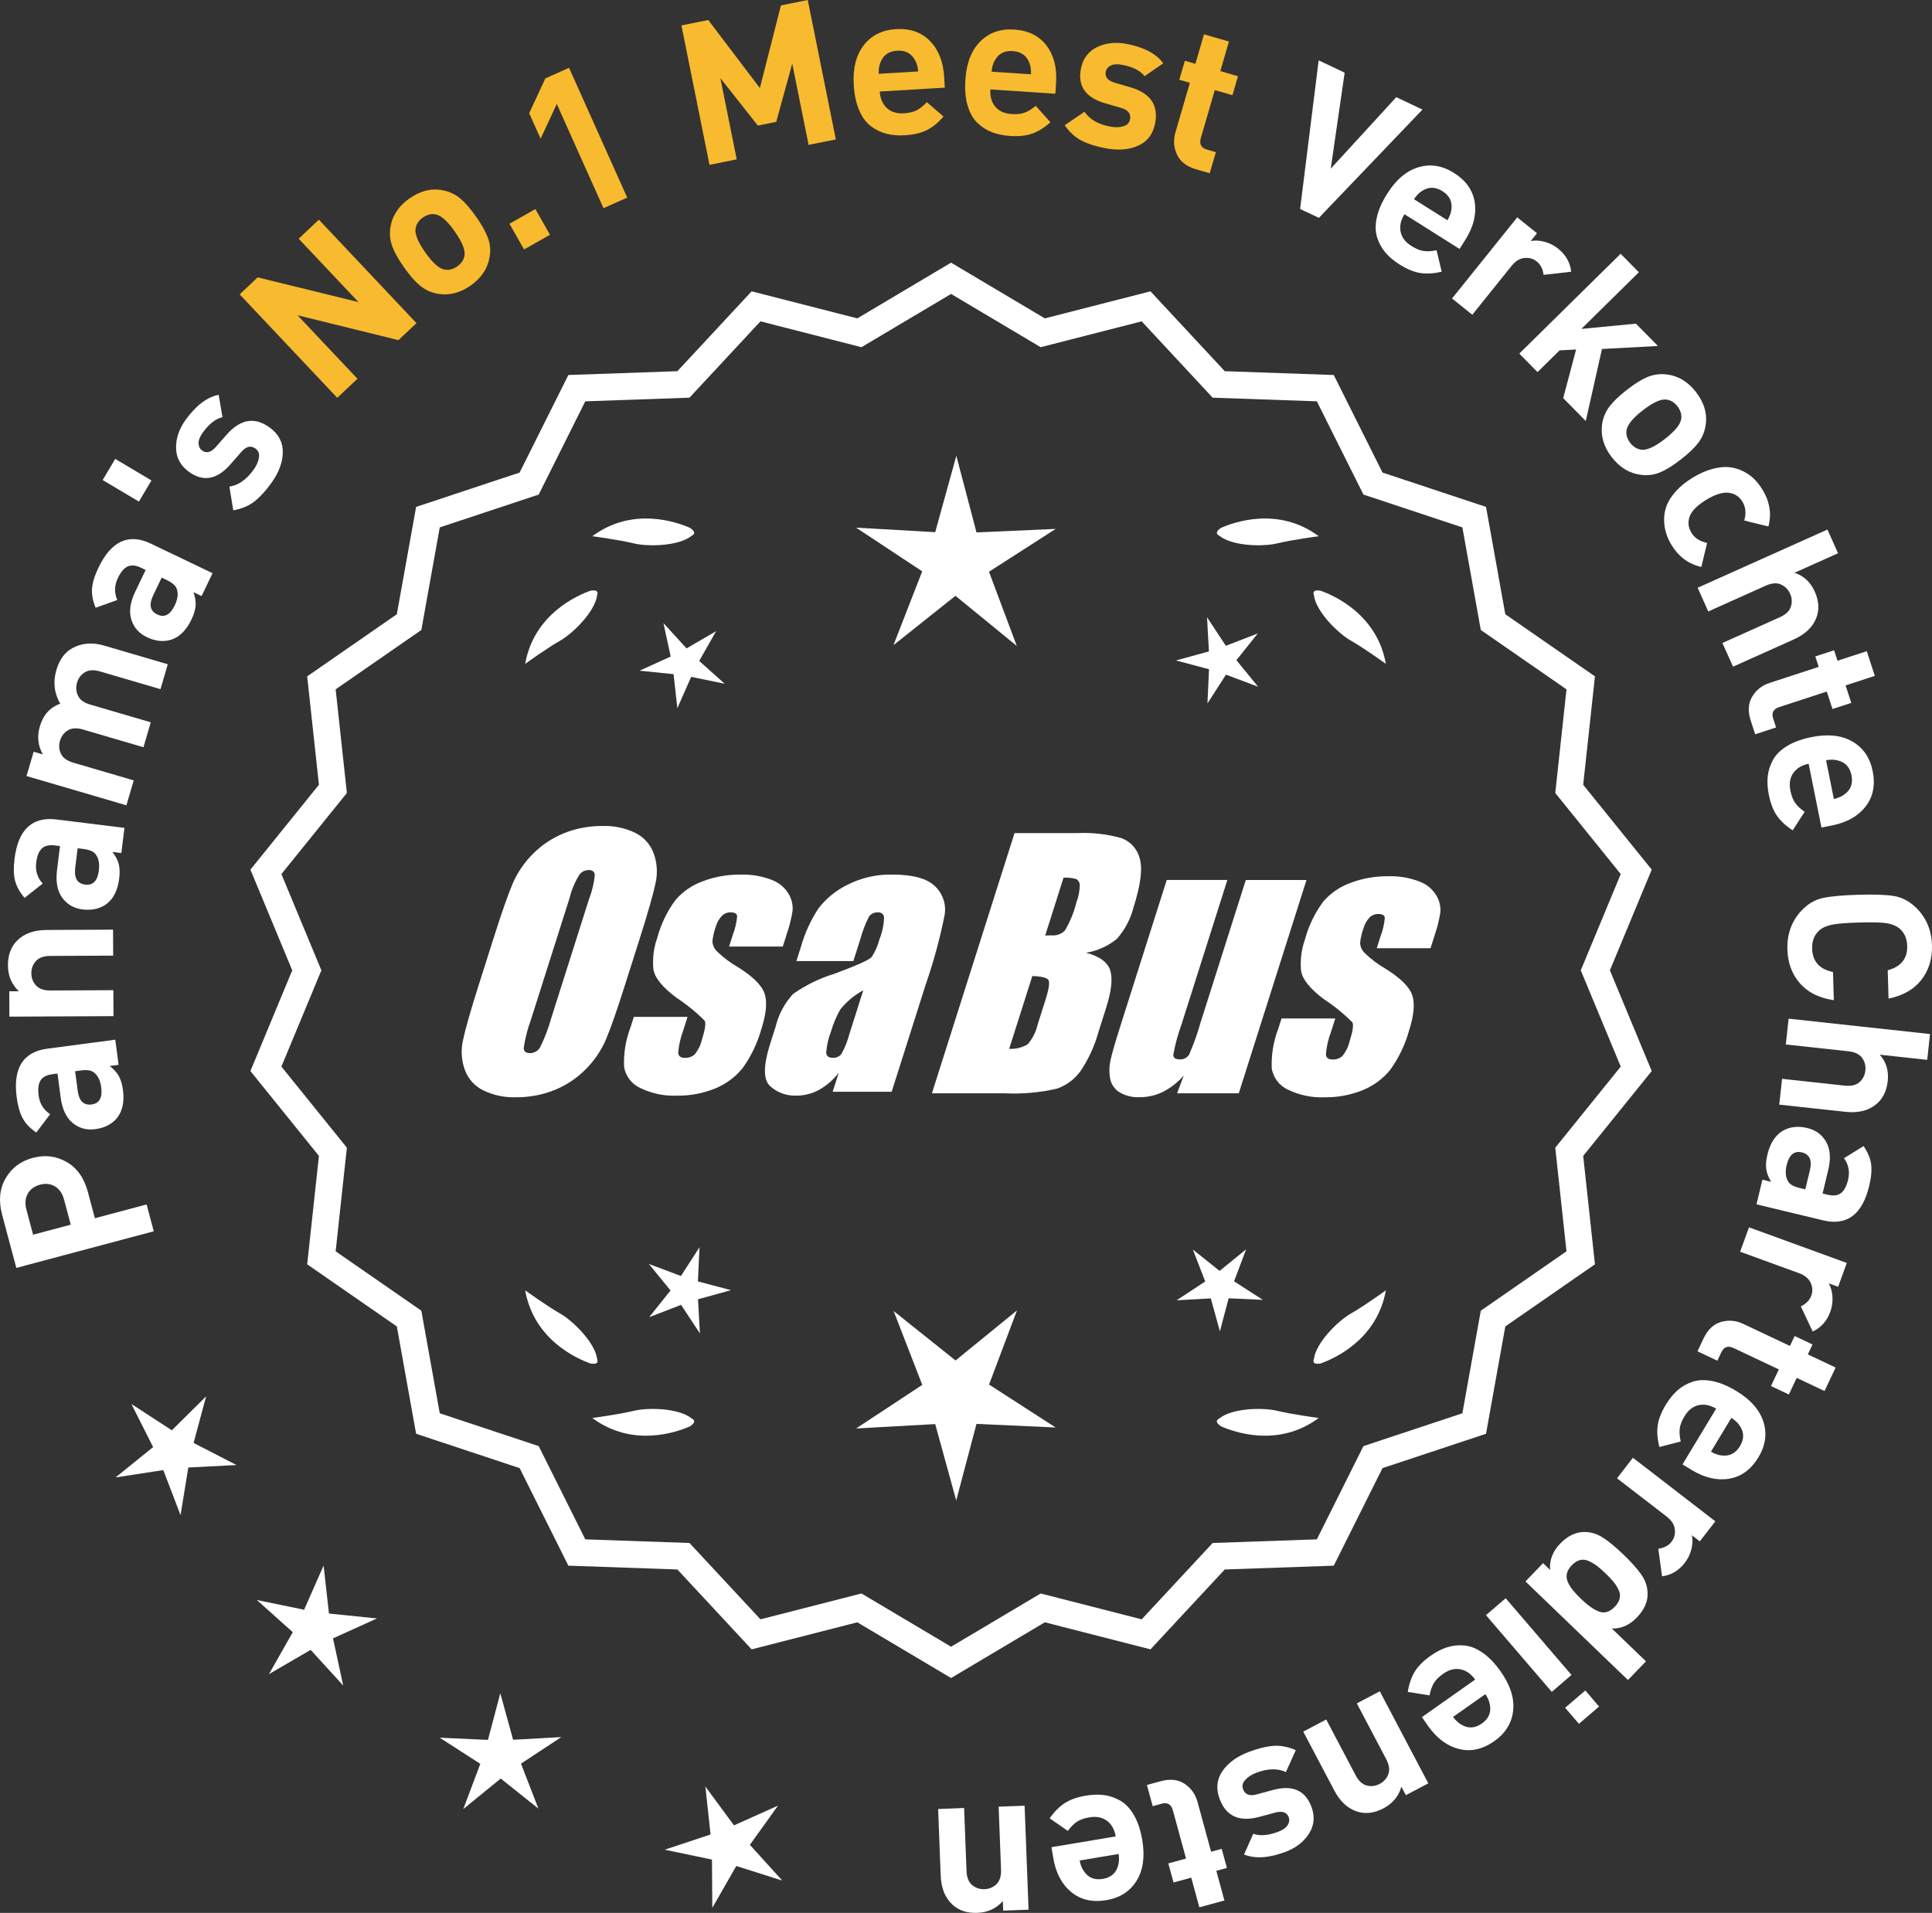<?xml version="1.0" encoding="UTF-8"?>
<svg id="Layer_2" data-name="Layer 2" xmlns="http://www.w3.org/2000/svg" viewBox="0 0 299.781 296.886">
  <rect x="0" y="0" width="299.781" height="296.886" fill="#333333" stroke="none"/>
  <defs>
    <style>
      .cls-1 {
        fill: #f8ba2f;
      }

      .cls-2 {
        fill: #fff;
      }
    </style>
  </defs>
  <g id="Layer_1-2" data-name="Layer 1">
    <g>
      <g>
        <polygon class="cls-2" points="31.985 216.714 26.665 221.987 20.387 217.902 23.759 224.591 17.933 229.299 25.336 228.16 28.014 235.155 29.218 227.762 36.698 227.377 30.039 223.947 31.985 216.714"/>
        <polygon class="cls-2" points="51.044 250.427 50.212 242.983 47.187 249.835 39.85 248.326 45.432 253.321 41.73 259.832 48.205 256.066 53.254 261.6 51.673 254.278 58.495 251.186 51.044 250.427"/>
        <polygon class="cls-2" points="79.617 270.018 77.63 262.796 75.715 270.037 68.232 269.695 74.527 273.754 71.889 280.765 77.695 276.033 83.547 280.708 80.84 273.723 87.096 269.602 79.617 270.018"/>
        <polygon class="cls-2" points="116.359 286.324 120.723 280.236 113.89 283.303 109.448 277.271 110.253 284.718 103.144 287.078 110.475 288.614 110.524 296.104 114.249 289.606 121.387 291.876 116.359 286.324"/>
      </g>
      <g>
        <path class="cls-2" d="M147.574,259.807l-14.465-8.599-16.302,4.175-11.457-12.326-16.818-.586-7.52-15.055-15.972-5.301-2.974-16.563-13.831-9.586,1.813-16.73-10.57-13.094,6.453-15.542-6.453-15.542,10.57-13.094-1.813-16.73,13.831-9.586,2.974-16.563,15.972-5.301,7.52-15.055,16.818-.586,11.457-12.326,16.302,4.175,14.465-8.599,14.465,8.599,16.302-4.175,11.457,12.326,16.818.586,7.52,15.055,15.972,5.301,2.974,16.563,13.831,9.586-1.813,16.73,10.57,13.094-6.453,15.542,6.453,15.542-10.57,13.094,1.813,16.73-13.831,9.586-2.974,16.563-15.972,5.301-7.52,15.055-16.818.586-11.457,12.326-16.302-4.175-14.465,8.599ZM133.585,247.888l13.988,8.315,13.988-8.315,15.764,4.038,11.079-11.92,16.263-.567,7.272-14.558,15.445-5.126,2.876-16.017,13.375-9.27-1.753-16.179,10.222-12.662-6.24-15.029,6.24-15.029-10.222-12.662,1.753-16.178-13.375-9.27-2.876-16.017-15.445-5.126-7.272-14.558-16.263-.567-11.079-11.92-15.764,4.038-13.988-8.316-13.988,8.316-15.764-4.038-11.079,11.92-16.263.567-7.272,14.558-15.445,5.126-2.876,16.017-13.375,9.27,1.753,16.178-10.222,12.662,6.24,15.029-6.24,15.029,10.222,12.662-1.753,16.179,13.375,9.27,2.876,16.017,15.445,5.126,7.272,14.558,16.263.567,11.079,11.92,15.764-4.038Z"/>
        <path class="cls-2" d="M147.573,260.434l-14.548-8.648-16.396,4.199-11.522-12.397-16.915-.59-7.562-15.141-16.063-5.331-2.992-16.659-13.91-9.641,1.823-16.826-10.632-13.169,6.49-15.631-6.49-15.631,10.632-13.17-1.823-16.826,13.91-9.641,2.992-16.659,16.063-5.331,7.562-15.141,16.915-.59,11.522-12.397,16.396,4.199,14.548-8.648,14.549,8.648,16.396-4.199,11.522,12.397,16.915.59,7.562,15.141,16.063,5.331,2.992,16.659,13.91,9.641-1.824,16.826,10.633,13.17-6.49,15.631,6.49,15.631-10.633,13.169,1.824,16.826-13.91,9.641-2.992,16.659-16.063,5.331-7.562,15.141-16.915.59-11.522,12.397-16.396-4.199-14.549,8.648ZM133.191,250.63l14.382,8.55,14.383-8.55,16.208,4.151,11.392-12.255,16.722-.583,7.477-14.968,15.88-5.271,2.957-16.468,13.752-9.531-1.803-16.635,10.51-13.019-6.416-15.453,6.416-15.453-10.51-13.02.023-.223,1.779-16.412-13.752-9.531-2.957-16.468-15.88-5.271-7.477-14.968-16.722-.583-11.392-12.255-16.208,4.151-14.383-8.55-14.382,8.55-16.208-4.151-11.392,12.255-16.722.583-7.477,14.968-15.88,5.271-2.957,16.468-13.752,9.531,1.802,16.635-10.509,13.02,6.416,15.453-6.416,15.453,10.509,13.019-.023.223-1.778,16.412,13.752,9.531,2.957,16.468,15.88,5.271,7.477,14.968,16.722.583,11.392,12.255,16.208-4.151ZM147.573,256.831l-14.07-8.365-15.858,4.062-11.145-11.99-16.359-.571-7.315-14.644-15.536-5.156-2.894-16.112-13.454-9.325,1.764-16.274-10.282-12.738,6.277-15.118-6.277-15.119,10.282-12.738-1.764-16.274,13.454-9.325,2.894-16.112,15.536-5.156,7.315-14.645,16.359-.571,11.145-11.99,15.858,4.062,14.07-8.365,14.071,8.365,15.858-4.062,11.145,11.99,16.359.571,7.315,14.645,15.536,5.156,2.894,16.112,13.454,9.325-1.764,16.274,10.281,12.738-6.275,15.119,6.276,15.118-10.282,12.738,1.764,16.274-13.454,9.325-2.894,16.112-15.536,5.156-7.315,14.644-16.359.571-11.145,11.99-15.858-4.062-14.071,8.365ZM133.669,247.311l13.904,8.266,13.905-8.266,15.671,4.014,11.014-11.849,16.166-.564,7.229-14.471,15.353-5.096,2.858-15.922,13.296-9.215-1.742-16.083,10.16-12.587-6.203-14.939,6.203-14.94-10.16-12.587,1.742-16.083-13.296-9.214-2.858-15.922-15.353-5.096-7.229-14.472-16.166-.564-11.014-11.849-15.671,4.014-13.905-8.266-13.904,8.266-15.671-4.014-11.014,11.849-16.166.564-7.229,14.472-15.353,5.096-2.858,15.922-13.296,9.214,1.742,16.083-10.159,12.587,6.203,14.94-6.203,14.939,10.159,12.587-1.742,16.083,13.296,9.215,2.858,15.922,15.353,5.096,7.229,14.471,16.166.564,11.014,11.849,15.671-4.014Z"/>
      </g>
      <g>
        <polygon class="cls-2" points="108.294 198.881 108.537 193.576 105.658 198.039 100.687 196.169 104.043 200.285 100.727 204.435 105.68 202.516 108.602 206.951 108.307 201.648 113.428 200.24 108.294 198.881"/>
        <polygon class="cls-2" points="157.8 203.38 148.268 211.149 138.661 203.474 143.104 214.939 132.836 221.704 145.113 221.022 148.374 232.878 151.519 220.99 163.802 221.553 153.468 214.889 157.8 203.38"/>
        <polygon class="cls-2" points="191.487 198.864 193.358 193.893 189.241 197.249 185.091 193.933 187.01 198.886 182.575 201.807 187.878 201.513 189.287 206.634 190.645 201.499 195.951 201.743 191.487 198.864"/>
      </g>
      <g>
        <path class="cls-2" d="M189.188,220.157c-.197.099-.32.215-.359.348-.001.002-.003.003-.005.005.001 0.0.002.001.003.001-.063.227.115.505.606.846,2.043.909,8.925,3.375,15.191-1.283,0,0-4.07-.534-6.459-1.115-2.166-.527-6.98-.443-8.977,1.198Z"/>
        <path class="cls-2" d="M203.851,211.424c0.0.002-0.0.004-0.0.007.001-0.0.002-.001.003-.001.11.208.43.288,1.022.199,2.109-.742,8.805-3.676,10.161-11.365,0,0-3.325,2.407-5.461,3.625-1.936,1.104-5.378,4.471-5.703,7.036-.075.207-.085.376-.022.5Z"/>
      </g>
      <g>
        <path class="cls-2" d="M107.341,220.157c.197.099.32.215.359.348.001.002.003.003.005.005-.001 0-.002.001-.003.001.063.227-.115.505-.606.846-2.043.909-8.925,3.375-15.191-1.283,0,0,4.07-.534,6.459-1.115,2.166-.527,6.98-.443,8.977,1.198Z"/>
        <path class="cls-2" d="M92.677,211.424c-0.0.002 0.0.004 0.0.007-.001-0-.002-.001-.003-.001-.11.208-.43.288-1.022.199-2.109-.742-8.805-3.676-10.161-11.365,0,0,3.325,2.407,5.461,3.625,1.936,1.104,5.378,4.471,5.703,7.036.075.207.085.376.022.5Z"/>
      </g>
      <g>
        <path class="cls-2" d="M107.341,83.141c.197-.099.32-.215.359-.348.001-.002.003-.003.005-.005-.001-0-.002-.001-.003-.001.063-.227-.115-.505-.606-.846-2.043-.909-8.925-3.375-15.191,1.283,0,0,4.07.534,6.459,1.115,2.166.527,6.98.443,8.977-1.198Z"/>
        <path class="cls-2" d="M92.677,91.874c-0-.002 0-.004 0-.007-.001 0-.002.001-.003.001-.11-.208-.43-.288-1.022-.199-2.109.742-8.805,3.676-10.161,11.365,0,0,3.325-2.407,5.461-3.625,1.936-1.104,5.378-4.471,5.703-7.036.075-.207.085-.376.022-.5Z"/>
      </g>
      <g>
        <path class="cls-2" d="M189.188,83.141c-.197-.099-.32-.215-.359-.348-.001-.002-.003-.003-.005-.005.001-0.0.002-.001.003-.001-.063-.227.115-.505.606-.846,2.043-.909,8.925-3.375,15.191,1.283,0,0-4.07.534-6.459,1.115-2.166.527-6.98.443-8.977-1.198Z"/>
        <path class="cls-2" d="M203.851,91.874c0-.002-0-.004-0-.007.001 0.0.002.001.003.001.11-.208.43-.288,1.022-.199,2.109.742,8.805,3.676,10.161,11.365,0,0-3.325-2.407-5.461-3.625-1.936-1.104-5.378-4.471-5.703-7.036-.075-.207-.085-.376-.022-.5Z"/>
      </g>
      <g id="Group_4" data-name="Group 4">
        <g id="Group_1" data-name="Group 1">
          <path id="Path_1" data-name="Path 1" class="cls-2" d="M97.032,152.701c-1.287,4.058-2.289,6.932-3.006,8.623-.743,1.73-1.811,3.301-3.145,4.628-1.374,1.392-3.018,2.488-4.831,3.221-1.89.759-3.911,1.14-5.947,1.123-1.762.067-3.514-.296-5.104-1.059-1.333-.652-2.362-1.794-2.872-3.188-.534-1.48-.633-3.081-.285-4.615.343-1.661,1.174-4.572,2.493-8.734l2.193-6.911c1.287-4.058,2.289-6.932,3.006-8.623.743-1.73,1.811-3.301,3.145-4.628,1.374-1.392,3.018-2.488,4.831-3.221,1.89-.757,3.911-1.138,5.947-1.12,1.762-.067,3.514.296,5.104,1.059,1.332.654,2.36,1.796,2.872,3.189.534,1.48.633,3.082.285,4.616-.343,1.661-1.173,4.571-2.492,8.731l-2.194,6.909ZM91.44,139.427c.442-1.159.728-2.373.849-3.608-.025-.526-.342-.786-.951-.786-.528.006-1.028.236-1.375.634-.738,1.153-1.278,2.422-1.598,3.754l-5.99,18.863c-.521,1.405-.892,2.861-1.11,4.343,0,.552.337.824.98.824.663-.002,1.272-.367,1.586-.951.708-1.449,1.281-2.96,1.712-4.514l5.891-18.565.005.005Z"/>
          <path id="Path_2" data-name="Path 2" class="cls-2" d="M121.467,146.908h-8.337l.571-1.795c.36-.932.588-1.91.678-2.904-.032-.406-.374-.609-1.027-.609-.511-.005-1.002.199-1.36.563-.44.48-.76,1.059-.932,1.687-.261.721-.434,1.471-.516,2.234.027.588.273,1.145.692,1.559.987.957,2.09,1.787,3.283,2.47,2.283,1.433,3.65,2.78,4.102,4.039.45,1.262.298,3.1-.469,5.516-.606,2.188-1.593,4.253-2.916,6.099-1.134,1.403-2.607,2.494-4.28,3.17-1.866.76-3.866,1.137-5.881,1.11-1.989.089-3.969-.323-5.758-1.198-1.308-.611-2.234-1.824-2.479-3.246-.096-2.11.247-4.217,1.008-6.188l.507-1.598h8.334l-.665,2.097c-.426,1.113-.691,2.281-.786,3.469.038.533.375.799.995.799.573.035,1.136-.159,1.566-.539.535-.66.914-1.431,1.11-2.258.501-1.579.646-2.568.436-2.968-1.324-1.328-2.782-2.516-4.35-3.545-2.238-1.661-3.445-3.17-3.62-4.527-.144-1.635.068-3.281.622-4.825.569-2.111,1.53-4.096,2.831-5.852,1.142-1.318,2.605-2.319,4.247-2.904,1.841-.694,3.795-1.04,5.763-1.02,1.695-.065,3.385.22,4.965.837,1.093.416,2.01,1.195,2.597,2.206.446.77.652,1.655.589,2.543-.197,1.246-.505,2.473-.919,3.665l-.603,1.927v-.013Z"/>
          <path id="Path_3" data-name="Path 3" class="cls-2" d="M132.405,149.16h-8.832l.704-2.219c.594-2.102,1.506-4.101,2.703-5.929,1.19-1.558,2.727-2.818,4.489-3.678,2.159-1.102,4.557-1.651,6.981-1.598,3.183,0,5.391.602,6.626,1.807,1.207,1.138,1.77,2.801,1.503,4.439-.732,3.678-1.717,7.301-2.948,10.842l-5.275,16.619h-9.151l.939-2.948c-.833,1.085-1.877,1.991-3.069,2.663-1.084.587-2.299.892-3.532.888-1.495.057-2.952-.476-4.058-1.483-1.059-.989-1.059-3.155,0-6.499l.863-2.723c.457-1.89,1.387-3.633,2.701-5.066,1.961-1.384,4.13-2.445,6.425-3.145,3.5-1.3,5.432-2.171,5.795-2.614.543-.846.947-1.772,1.198-2.745.429-1.076.669-2.218.71-3.376-.029-.466-.43-.82-.895-.792-.018.001-.037.003-.055.005-.549-.041-1.079.21-1.395.66-.559,1.094-1.001,2.244-1.319,3.43l-1.105,3.462ZM133.95,153.699c-1.375.739-2.587,1.749-3.563,2.968-.617,1.087-1.105,2.242-1.452,3.442-.417,1.06-.665,2.179-.735,3.316.057.494.387.748,1.008.748.515.039,1.016-.18,1.337-.584.548-.968.966-2.005,1.243-3.082l2.162-6.809Z"/>
        </g>
        <g id="Group_3" data-name="Group 3">
          <path id="Path_7" data-name="Path 7" class="cls-2" d="M157.413,129.294h9.778c2.286-.102,4.574.159,6.778.773,1.417.502,2.491,1.676,2.866,3.132.482,1.573.169,4.102-.939,7.589-.458,1.832-1.352,3.527-2.606,4.939-1.376,1.117-3.019,1.855-4.768,2.143,2.092.552,3.341,1.458,3.747,2.732s.191,3.227-.647,5.852l-1.186,3.747c-.599,2.16-1.543,4.209-2.797,6.068-.911,1.247-2.181,2.187-3.64,2.694-2.64.61-5.352.853-8.059.723h-11.338l12.82-40.394h-.012ZM160.183,151.478l-3.594,11.305c1.003.055,2-.187,2.866-.697.763-.878,1.295-1.933,1.548-3.069l1.198-3.766c.552-1.731.712-2.779.481-3.145-.229-.368-1.059-.571-2.505-.622l.005-.007ZM165.027,136.21l-2.847,8.985c.425-.019.755-.025.989-.025.773.074,1.538-.207,2.08-.762.796-1.36,1.394-2.827,1.775-4.356.325-.849.501-1.747.519-2.656.007-.396-.201-.766-.545-.964-.638-.177-1.299-.25-1.96-.218l-.012-.003Z"/>
          <path id="Path_8" data-name="Path 8" class="cls-2" d="M202.722,136.58l-10.506,33.107h-9.574l1.034-2.752c-.9,1.034-1.989,1.886-3.208,2.511-1.107.552-2.327.839-3.563.837-1.145.071-2.284-.208-3.267-.799-.732-.487-1.233-1.252-1.389-2.118-.163-.914-.146-1.851.051-2.759.197-.957.742-2.86,1.649-5.7l7.089-22.332h9.409l-7.152,22.528c-.542,1.492-.956,3.028-1.236,4.59,0,.481.317.723.97.723.596.053,1.171-.237,1.483-.748.687-1.562,1.264-3.17,1.725-4.812l7.07-22.28h9.409l.005.004Z"/>
          <path id="Path_9" data-name="Path 9" class="cls-2" d="M221.964,147.162h-8.338l.571-1.795c.36-.932.588-1.91.678-2.904-.032-.406-.374-.609-1.027-.609-.511-.004-1.001.199-1.359.563-.44.48-.76,1.059-.932,1.687-.26.721-.432,1.47-.514,2.231.027.588.273,1.145.692,1.559.986.958,2.089,1.788,3.281,2.472,2.283,1.433,3.65,2.78,4.102,4.039.45,1.262.298,3.1-.469,5.516-.606,2.188-1.593,4.253-2.916,6.099-1.134,1.403-2.607,2.494-4.28,3.17-1.866.76-3.866,1.137-5.881,1.11-1.989.089-3.969-.323-5.758-1.198-1.308-.611-2.234-1.824-2.479-3.246-.096-2.11.247-4.217,1.008-6.188l.507-1.598h8.338l-.665,2.099c-.426,1.113-.691,2.281-.786,3.469.038.533.375.799.995.799.573.035,1.136-.159,1.566-.539.535-.66.914-1.431,1.11-2.258.501-1.579.646-2.568.436-2.968-1.324-1.328-2.782-2.516-4.35-3.545-2.238-1.661-3.445-3.17-3.62-4.527-.144-1.635.068-3.281.622-4.825.569-2.111,1.53-4.096,2.831-5.852,1.142-1.318,2.605-2.319,4.247-2.904,1.841-.694,3.795-1.04,5.763-1.02,1.695-.065,3.385.22,4.965.837,1.096.414,2.016,1.194,2.606,2.206.446.77.652,1.655.589,2.543-.197,1.246-.505,2.473-.919,3.665l-.609,1.921-.007-.009Z"/>
        </g>
      </g>
      <g>
        <path class="cls-2" d="M.874,182.868c.941-1.609,2.35-2.664,4.226-3.164,1.879-.501,3.626-.287,5.241.64,1.616.928,2.71,2.469,3.286,4.626l1.094,4.104,8.028-2.14,1.109,4.164-21.327,5.686-2.205-8.268c-.573-2.156-.391-4.039.548-5.648ZM8.545,184.143c-.677-.417-1.456-.51-2.334-.276-.879.234-1.514.703-1.903,1.406-.391.703-.46,1.523-.21,2.462l1.037,3.894,5.842-1.557-1.038-3.895c-.25-.938-.714-1.616-1.394-2.035Z"/>
        <path class="cls-2" d="M17.887,161.363l.517,3.903-1.383.183c.627.48,1.096.997,1.408,1.549.313.553.529,1.28.649,2.181.235,1.782-.056,3.208-.873,4.274-.806,1.003-1.946,1.602-3.421,1.797-1.353.179-2.524-.145-3.521-.973-.995-.827-1.612-2.142-1.852-3.945l-.491-3.719-.799.106c-.881.116-1.491.437-1.828.961-.336.524-.437,1.309-.298,2.354.166,1.25.762,2.213,1.79,2.89l-2.156,2.85c-.964-.665-1.665-1.4-2.105-2.208-.44-.807-.75-1.886-.929-3.238-.603-4.548.981-7.072,4.751-7.571l10.541-1.395ZM12.516,166.139l-.861.114.403,3.042c.208,1.578.927,2.285,2.157,2.123,1.208-.16,1.706-1.049,1.49-2.667-.138-1.045-.498-1.8-1.08-2.265-.402-.364-1.106-.479-2.109-.347Z"/>
        <path class="cls-2" d="M17.543,144.287l.021,4.03-9.766.046c-1.012.005-1.755.272-2.229.801-.472.529-.707,1.156-.703,1.879.004.744.244,1.378.723,1.903.478.525,1.223.785,2.234.78l9.766-.047.019,4.03-16.15.077-.019-3.937,1.488-.007c-1.122-1.049-1.687-2.389-1.694-4.022-.007-1.591.463-2.865,1.408-3.82,1.091-1.101,2.617-1.655,4.58-1.665l10.322-.049Z"/>
        <path class="cls-2" d="M19.31,128.488l-.482,3.907-1.385-.171c.485.622.811,1.24.973,1.854.163.614.19,1.372.079,2.274-.221,1.784-.861,3.09-1.923,3.917-1.031.768-2.286,1.061-3.763.878-1.353-.168-2.406-.777-3.163-1.828-.754-1.051-1.021-2.479-.797-4.285l.461-3.722-.801-.099c-.882-.109-1.553.047-2.011.47-.457.422-.752,1.157-.881,2.203-.155,1.251.18,2.333,1.004,3.248l-2.805,2.215c-.766-.886-1.259-1.775-1.481-2.667-.222-.892-.25-2.015-.083-3.368.562-4.554,2.731-6.597,6.506-6.13l10.552,1.305ZM12.909,131.757l-.862-.106-.376,3.045c-.195,1.58.322,2.445,1.554,2.598,1.21.149,1.915-.585,2.116-2.206.129-1.046-.03-1.867-.478-2.464-.298-.453-.949-.742-1.954-.867Z"/>
        <path class="cls-2" d="M26.035,103.093l-1.133,3.867-9.371-2.748c-.972-.285-1.759-.241-2.364.13-.604.372-1.009.905-1.212,1.599-.203.694-.158,1.365.138,2.011.294.647.908,1.106,1.841,1.38l9.459,2.774-1.134,3.868-9.371-2.749c-.971-.285-1.759-.241-2.363.13-.604.372-1.01.905-1.213,1.6-.209.714-.16,1.391.148,2.03.308.64.948,1.102,1.919,1.387l9.37,2.748-1.134,3.867-15.499-4.545,1.108-3.777,1.428.418c-.769-1.345-.925-2.792-.472-4.338.522-1.785,1.579-2.961,3.167-3.529-.942-1.633-1.144-3.372-.603-5.216.477-1.626,1.307-2.761,2.485-3.406,1.463-.799,3.095-.934,4.899-.405l9.905,2.905Z"/>
        <path class="cls-2" d="M32.98,88.958l-1.7,3.551-1.258-.603c.263.745.374,1.434.333,2.067-.04.633-.255,1.361-.648,2.181-.776,1.622-1.799,2.656-3.067,3.103-1.222.4-2.505.279-3.846-.364-1.23-.589-2.036-1.501-2.418-2.738-.383-1.236-.181-2.675.605-4.315l1.619-3.383-.727-.348c-.802-.384-1.486-.448-2.056-.194-.569.255-1.081.857-1.536,1.808-.544,1.137-.571,2.27-.08,3.398l-3.362,1.208c-.444-1.083-.63-2.083-.558-2.999.071-.916.402-1.99.992-3.22,1.98-4.138,4.688-5.386,8.116-3.744l9.59,4.592ZM25.872,90.021l-.783-.375-1.325,2.769c-.688,1.436-.472,2.42.647,2.956,1.1.527,2.001.054,2.706-1.419.455-.951.566-1.779.332-2.487-.137-.524-.663-1.006-1.577-1.443Z"/>
        <path class="cls-2" d="M23.501,74.57l-1.949,3.277-5.621-3.345,1.95-3.276,5.62,3.345Z"/>
        <path class="cls-2" d="M41.819,66.333c1.394,1.001,2.079,2.285,2.062,3.85-.018,1.565-.612,3.162-1.782,4.79-.867,1.208-1.742,2.158-2.62,2.85-.88.691-1.974,1.152-3.284,1.381l-.602-3.678c1.402-.214,2.651-1.085,3.749-2.612.458-.637.736-1.264.836-1.88.101-.616-.078-1.087-.531-1.413-.721-.519-1.455-.346-2.203.516l-1.721,1.97c-2.062,2.336-4.19,2.714-6.391,1.134-1.308-.941-1.979-2.168-2.011-3.681-.033-1.512.458-2.974,1.47-4.383,1.604-2.231,3.317-3.533,5.137-3.905l.592,3.479c-1.059.232-2.081,1.036-3.07,2.412-.446.621-.66,1.175-.64,1.659.02.486.207.855.559,1.108.654.471,1.357.289,2.11-.545l1.685-1.919c2.121-2.419,4.34-2.797,6.656-1.133Z"/>
        <path class="cls-1" d="M64.621,50.15l-2.797,2.638-15.654-3.857,9.296,9.855-3.136,2.957-15.144-16.057,2.796-2.637,15.635,3.834-9.273-9.833,3.134-2.956,15.144,16.057Z"/>
        <path class="cls-1" d="M73.865,33.617c.891,1.269,1.507,2.37,1.848,3.305.34.935.431,1.9.271,2.896-.289,1.819-1.278,3.322-2.97,4.509-1.675,1.176-3.417,1.59-5.225,1.244-1.003-.205-1.887-.626-2.649-1.265-.765-.638-1.585-1.583-2.464-2.834-.878-1.251-1.486-2.34-1.821-3.267-.334-.926-.427-1.896-.28-2.909.289-1.818,1.27-3.315,2.945-4.491,1.726-1.211,3.476-1.632,5.25-1.262,1.002.205,1.883.623,2.641,1.252.757.63,1.575,1.57,2.454,2.822ZM70.567,35.933c-1.151-1.641-2.153-2.528-3.006-2.663-.662-.116-1.314.052-1.957.503-.626.439-.996.99-1.113,1.652-.163.847.333,2.091,1.483,3.731,1.164,1.658,2.172,2.554,3.023,2.688.663.116,1.306-.045,1.933-.485.642-.451,1.021-1.008,1.138-1.67.163-.847-.338-2.099-1.501-3.756Z"/>
        <path class="cls-1" d="M85.336,36.437l-4.016,2.281-2.267-3.989,4.018-2.282,2.265,3.99Z"/>
        <path class="cls-1" d="M97.32,30.666l-3.677,1.648-7.251-16.183-2.505,5.402-1.774-3.96,2.505-5.402,3.678-1.648,9.024,20.143Z"/>
        <path class="cls-1" d="M129.692,21.638l-4.225.85-2.539-12.612-2.48,9.037-2.858.575-5.814-7.367,2.539,12.612-4.225.851-4.354-21.638,4.163-.838,8.008,10.562,3.267-12.832,4.163-.838,4.356,21.638Z"/>
        <path class="cls-1" d="M146.598,13.604l-10.088.603c.064,1.073.425,1.921,1.083,2.543.658.624,1.545.902,2.659.835.824-.049,1.493-.208,2.006-.477.512-.268,1.03-.688,1.555-1.257l2.588,2.237c-.814.939-1.669,1.637-2.562,2.094-.895.457-2.033.727-3.414.81-1.032.062-1.974-.012-2.824-.219-.851-.208-1.655-.589-2.413-1.145-.759-.555-1.377-1.377-1.854-2.466-.48-1.089-.767-2.418-.861-3.986-.153-2.579.366-4.634,1.559-6.165,1.191-1.531,2.851-2.36,4.976-2.487,2.207-.132,3.973.482,5.296,1.842,1.322,1.36,2.055,3.206,2.194,5.536l.102,1.702ZM142.472,11.087c-.062-.7-.221-1.271-.475-1.711-.562-1.084-1.492-1.588-2.792-1.51-1.299.078-2.163.688-2.592,1.832-.2.467-.289,1.053-.269,1.755l6.127-.366Z"/>
        <path class="cls-1" d="M163.755,14.549l-10.085-.672c-.072,1.073.181,1.959.754,2.66.576.702,1.42,1.089,2.533,1.163.824.055,1.509-.019,2.051-.221.541-.202,1.107-.552,1.699-1.052l2.286,2.544c-.926.829-1.86,1.414-2.805,1.755s-2.108.465-3.488.373c-1.032-.068-1.957-.26-2.774-.573-.818-.313-1.568-.793-2.249-1.439-.683-.646-1.192-1.54-1.53-2.681-.34-1.141-.456-2.495-.351-4.062.171-2.578.944-4.551,2.32-5.919,1.375-1.369,3.125-1.982,5.249-1.84,2.206.147,3.88.979,5.022,2.494,1.142,1.516,1.634,3.439,1.479,5.769l-.111,1.701ZM159.977,11.533c.026-.702-.06-1.288-.256-1.757-.42-1.146-1.28-1.763-2.58-1.85-1.299-.086-2.232.411-2.802,1.491-.257.439-.42,1.008-.486,1.708l6.124.408Z"/>
        <path class="cls-1" d="M179.242,19.11c-.319,1.686-1.193,2.85-2.62,3.494-1.427.644-3.124.779-5.094.405-1.462-.277-2.691-.669-3.689-1.174s-1.877-1.303-2.639-2.394l3.081-2.098c.785,1.18,2.103,1.945,3.95,2.296.771.147,1.457.135,2.058-.035.601-.17.952-.529,1.057-1.077.165-.873-.301-1.466-1.398-1.78l-2.512-.729c-2.987-.883-4.229-2.654-3.724-5.314.3-1.583,1.13-2.709,2.486-3.377,1.358-.668,2.889-.84,4.595-.517,2.7.513,4.604,1.516,5.708,3.009l-2.904,2.004c-.658-.861-1.818-1.45-3.483-1.766-.751-.143-1.343-.102-1.774.121-.432.223-.687.548-.769.974-.15.792.311,1.353,1.384,1.683l2.453.717c3.088.902,4.367,2.754,3.835,5.556Z"/>
        <path class="cls-1" d="M187.708,26.891l-2.114-.615c-1.469-.428-2.457-1.189-2.967-2.285-.511-1.095-.589-2.248-.236-3.458l2.236-7.68-1.638-.476.859-2.947,1.637.477,1.335-4.583,3.868,1.126-1.334,4.584,2.738.797-.858,2.947-2.737-.798-2.167,7.441c-.272.933.039,1.529.932,1.789l1.398.408-.952,3.273Z"/>
        <path class="cls-2" d="M220.717,17.008l-16.071,16.805-2.913-1.382,2.88-23.064,4.033,1.914-2.161,14.896,10.171-11.096,4.062,1.927Z"/>
        <path class="cls-2" d="M226.477,38.638l-8.549-5.39c-.573.909-.773,1.809-.602,2.699.171.891.729,1.633,1.673,2.228.699.441,1.335.702,1.907.782.574.08,1.239.042,1.997-.116l.799,3.326c-1.209.289-2.309.358-3.302.208-.992-.15-2.075-.594-3.245-1.333-.876-.551-1.597-1.159-2.167-1.824-.57-.665-1.002-1.444-1.294-2.336-.293-.893-.315-1.922-.069-3.086.244-1.165.787-2.411,1.625-3.74,1.377-2.185,2.996-3.552,4.857-4.102,1.86-.549,3.691-.256,5.492.879,1.87,1.18,2.947,2.708,3.229,4.584.283,1.876-.197,3.802-1.444,5.777l-.908,1.442ZM224.593,34.188c.356-.605.561-1.161.611-1.667.175-1.208-.288-2.16-1.389-2.854s-2.159-.702-3.174-.022c-.437.264-.849.687-1.24,1.27l5.191,3.274Z"/>
        <path class="cls-2" d="M243.796,42.171l-4.29.49c-.099-.9-.453-1.597-1.065-2.089-.532-.427-1.165-.604-1.899-.532-.735.073-1.399.48-1.994,1.221l-6.097,7.588-3.142-2.524,10.115-12.591,3.069,2.466-.972,1.208c.634-.128,1.339-.091,2.118.111.778.202,1.491.562,2.136,1.079,1.192.958,1.864,2.149,2.021,3.572Z"/>
        <path class="cls-2" d="M246.058,65.345l-3.503-3.555,2.006-7.548-2.565.135-3.423,3.373-2.829-2.87,15.721-15.494,2.829,2.87-8.92,8.791,8.467-.815,3.416,3.466-8.684.463-2.515,11.184Z"/>
        <path class="cls-2" d="M260.833,71.291c-1.224.952-2.294,1.62-3.212,2.006-.917.386-1.876.523-2.88.413-1.829-.199-3.38-1.115-4.648-2.746-1.257-1.615-1.756-3.334-1.497-5.158.155-1.011.533-1.915,1.134-2.708.6-.794,1.504-1.66,2.711-2.599,1.207-.938,2.265-1.598,3.173-1.978.909-.38,1.874-.521,2.893-.423,1.83.199,3.374,1.106,4.631,2.722,1.293,1.664,1.799,3.392,1.517,5.182-.157,1.011-.53,1.911-1.122,2.699-.592.787-1.491,1.65-2.698,2.589ZM258.358,68.109c1.582-1.23,2.42-2.274,2.513-3.132.083-.667-.116-1.311-.598-1.931-.471-.604-1.039-.947-1.705-1.031-.854-.121-2.072.434-3.655,1.665-1.599,1.243-2.443,2.293-2.536,3.15-.083.667.109,1.302.58,1.906.481.62,1.055.972,1.723,1.055.854.122,2.08-.439,3.679-1.683Z"/>
        <path class="cls-2" d="M263.99,87.991c-1.982-.445-3.528-1.588-4.64-3.428-.353-.584-.628-1.19-.825-1.818-.2-.629-.304-1.32-.312-2.075s.125-1.494.401-2.215c.274-.722.756-1.465,1.442-2.229.685-.764,1.567-1.472,2.647-2.123,1.079-.651,2.116-1.103,3.112-1.354.995-.25,1.871-.327,2.63-.23s1.475.323,2.147.678,1.236.768,1.691,1.242.858,1.003,1.211,1.587c1.122,1.857,1.421,3.753.898,5.686l-3.746-.926c.319-1.11.233-2.073-.257-2.886-.491-.814-1.188-1.287-2.089-1.419-.946-.129-2.119.229-3.516,1.072-1.416.854-2.288,1.73-2.615,2.628-.303.858-.208,1.695.284,2.509.491.813,1.302,1.338,2.433,1.572l-.898,3.729Z"/>
        <path class="cls-2" d="M268.91,103.47l-1.65-3.677,8.909-3.998c.925-.415,1.495-.959,1.714-1.635.217-.675.179-1.343-.117-2.003-.305-.679-.781-1.161-1.432-1.447-.648-.286-1.437-.222-2.36.192l-8.909,3.997-1.649-3.677,20.138-9.035,1.65,3.677-6.76,3.033c1.433.467,2.479,1.436,3.139,2.907.651,1.452.738,2.806.26,4.062-.551,1.448-1.722,2.574-3.514,3.377l-9.418,4.226Z"/>
        <path class="cls-2" d="M272.345,113.96l-.684-2.093c-.476-1.454-.403-2.7.214-3.738s1.525-1.754,2.724-2.145l7.604-2.483-.53-1.621,2.918-.953.528,1.621,4.539-1.482,1.251,3.831-4.538,1.482.886,2.711-2.918.953-.885-2.711-7.368,2.406c-.923.301-1.24.894-.951,1.778l.453,1.385-3.242,1.059Z"/>
        <path class="cls-2" d="M282.631,128.443l-1.993-9.907c-1.055.212-1.845.688-2.371,1.426s-.678,1.654-.458,2.749c.164.81.414,1.451.751,1.92s.823.925,1.46,1.366l-1.856,2.872c-1.042-.676-1.853-1.425-2.429-2.247-.576-.822-1.001-1.912-1.275-3.269-.202-1.014-.262-1.956-.173-2.827.088-.872.354-1.721.8-2.549.443-.827,1.173-1.554,2.185-2.179,1.014-.626,2.289-1.093,3.829-1.403,2.533-.51,4.64-.281,6.32.688,1.683.968,2.731,2.496,3.152,4.583.437,2.168.072,4.001-1.09,5.5-1.164,1.499-2.89,2.479-5.18,2.939l-1.672.336ZM284.553,124.009c.685-.159,1.228-.395,1.628-.708.997-.706,1.365-1.698,1.109-2.974-.257-1.276-.981-2.047-2.173-2.313-.491-.133-1.084-.141-1.775-.022l1.211,6.017Z"/>
        <path class="cls-2" d="M284.549,155.23c-2.264-.327-4.016-1.196-5.255-2.607-1.24-1.411-1.892-3.17-1.952-5.277-.069-2.355.648-4.351,2.152-5.986.982-1.042,2.073-1.699,3.275-1.971,1.202-.273,3.053-.445,5.552-.518,2.5-.073,4.357-.008,5.573.195,1.216.202,2.344.795,3.386,1.778,1.596,1.545,2.428,3.496,2.496,5.851.061,2.107-.486,3.901-1.643,5.382-1.156,1.481-2.854,2.45-5.095,2.909l-.128-4.4c2.072-.556,3.079-1.816,3.022-3.778-.034-1.178-.443-2.086-1.227-2.725-.487-.4-1.142-.665-1.962-.796-.82-.131-2.254-.167-4.298-.108-2.046.06-3.474.179-4.285.357-.812.179-1.448.481-1.912.909-.745.683-1.101,1.614-1.066,2.791.059,1.983,1.137,3.192,3.238,3.627l.127,4.369Z"/>
        <path class="cls-2" d="M276.08,171.442l.436-4.006,9.708,1.056c1.007.11,1.775-.072,2.305-.544.529-.473.833-1.068.911-1.788.081-.74-.087-1.397-.502-1.972-.415-.576-1.128-.918-2.134-1.027l-9.708-1.056.437-4.006,21.941,2.387-.435,4.006-7.365-.802c.999,1.127,1.412,2.493,1.238,4.095-.173,1.582-.783,2.794-1.831,3.636-1.207.971-2.787,1.35-4.738,1.137l-10.263-1.116Z"/>
        <path class="cls-2" d="M272.546,186.919l.921-3.828,1.355.326c-.411-.673-.665-1.324-.758-1.952-.094-.628-.033-1.385.178-2.269.422-1.749,1.205-2.974,2.352-3.676,1.111-.647,2.391-.796,3.838-.448,1.325.319,2.305,1.042,2.938,2.172.631,1.129.735,2.579.309,4.347l-.876,3.647.784.188c.863.208,1.547.128,2.05-.24s.878-1.064,1.124-2.089c.295-1.226.084-2.339-.632-3.34l3.035-1.885c.661.966,1.052,1.905,1.174,2.816.119.911.021,2.03-.298,3.356-1.072,4.461-3.458,6.247-7.154,5.358l-10.339-2.485ZM279.275,184.392l.844.203.718-2.984c.371-1.547-.046-2.466-1.251-2.755-1.186-.285-1.97.366-2.351,1.954-.247,1.025-.182,1.858.196,2.502.244.484.858.844,1.844,1.081Z"/>
        <path class="cls-2" d="M281.267,206.656l-1.845-3.905c.822-.383,1.367-.943,1.636-1.681.234-.641.197-1.297-.106-1.969-.306-.672-.904-1.171-1.798-1.496l-9.146-3.333,1.38-3.786,15.175,5.529-1.348,3.699-1.457-.531c.324.558.517,1.238.576,2.041.059.802-.053,1.592-.335,2.369-.523,1.437-1.435,2.458-2.732,3.062Z"/>
        <path class="cls-2" d="M263.391,209.726l.941-1.99c.653-1.383,1.561-2.24,2.723-2.57,1.163-.331,2.314-.227,3.454.312l7.23,3.418.729-1.542,2.774,1.311-.728,1.542,4.315,2.04-1.722,3.644-4.316-2.04-1.219,2.578-2.775-1.311,1.22-2.579-7.007-3.312c-.879-.415-1.517-.202-1.913.639l-.623,1.317-3.084-1.457Z"/>
        <path class="cls-2" d="M261.064,227.285l5.222-8.652c-.919-.556-1.822-.739-2.709-.549-.888.189-1.618.761-2.195,1.717-.428.708-.676,1.349-.744,1.923-.069.574-.019,1.238.154,1.994l-3.309.863c-.312-1.203-.404-2.302-.274-3.297.131-.996.554-2.087,1.27-3.272.533-.885,1.127-1.619,1.781-2.202.653-.583,1.424-1.03,2.311-1.339.887-.311,1.915-.354,3.084-.131,1.17.223,2.426.74,3.77,1.552,2.212,1.335,3.611,2.927,4.197,4.777.585,1.85.328,3.686-.772,5.508-1.143,1.893-2.649,3-4.52,3.319s-3.805-.124-5.805-1.331l-1.46-.881ZM265.477,225.313c.611.345,1.171.538,1.679.579,1.211.151,2.154-.33,2.826-1.444.673-1.115.659-2.173-.04-3.174-.271-.43-.702-.835-1.294-1.216l-3.171,5.255Z"/>
        <path class="cls-2" d="M257.891,244.647l-.575-4.28c.899-.117,1.589-.485,2.067-1.107.417-.54.58-1.176.494-1.909-.087-.733-.508-1.39-1.26-1.97l-7.708-5.945,2.462-3.191,12.789,9.865-2.404,3.117-1.229-.947c.14.63.117,1.336-.068,2.12-.187.782-.532,1.501-1.037,2.156-.934,1.211-2.11,1.907-3.531,2.091Z"/>
        <path class="cls-2" d="M236.699,245.444l2.73-2.837,1.094,1.053c-.117-1.518.397-2.873,1.544-4.064,1.175-1.221,2.435-1.83,3.779-1.827,1.008-.005,1.972.291,2.89.887.918.596,1.979,1.474,3.187,2.635,1.19,1.146,2.102,2.167,2.733,3.061.63.894.963,1.845.996,2.853.057,1.343-.496,2.619-1.657,3.825-1.146,1.191-2.442,1.764-3.891,1.719l5.295,5.094-2.795,2.904-15.905-15.304ZM245.323,248.15c1.087,1.046,2.039,1.71,2.856,1.995.816.284,1.611.024,2.385-.781.402-.417.653-.842.755-1.275.1-.433.049-.871-.157-1.312-.206-.442-.463-.854-.77-1.235-.308-.381-.729-.83-1.265-1.346s-1.001-.92-1.394-1.212c-.394-.292-.817-.536-1.275-.731-.456-.196-.898-.235-1.328-.117-.43.117-.845.385-1.244.802-.402.417-.653.842-.756,1.275-.101.434-.052.875.147,1.324.198.449.459.871.78,1.267.322.396.743.844,1.265,1.346Z"/>
        <path class="cls-2" d="M230.57,250.675l3.06-2.624,10.211,11.907-3.059,2.624-10.212-11.907ZM242.856,265.049l3.131-2.684,2.138,2.494-3.129,2.684-2.14-2.494Z"/>
        <path class="cls-2" d="M220.63,266.504l8.261-5.824c-.62-.879-1.375-1.409-2.262-1.592-.889-.184-1.787.046-2.7.69-.676.477-1.16.964-1.454,1.462-.294.498-.513,1.127-.66,1.888l-3.376-.539c.197-1.227.556-2.27,1.074-3.129.52-.859,1.345-1.688,2.477-2.486.844-.596,1.684-1.029,2.516-1.3.834-.271,1.718-.371,2.654-.298.938.073,1.896.446,2.877,1.12.98.674,1.923,1.652,2.828,2.937,1.489,2.11,2.131,4.131,1.922,6.06-.207,1.929-1.18,3.507-2.92,4.734-1.807,1.274-3.632,1.682-5.473,1.223-1.841-.459-3.435-1.643-4.781-3.551l-.982-1.394ZM225.464,266.472c.422.562.856.963,1.305,1.204,1.048.626,2.104.564,3.169-.187,1.063-.75,1.477-1.724,1.238-2.922-.076-.503-.308-1.048-.696-1.633l-5.016,3.538Z"/>
        <path class="cls-2" d="M202.223,268.75l3.564-1.878,4.553,8.639c.473.896,1.052,1.431,1.739,1.606.688.175,1.352.094,1.992-.244.658-.347,1.109-.854,1.354-1.52.244-.666.13-1.447-.342-2.343l-4.551-8.639,3.564-1.879,7.529,14.289-3.483,1.835-.694-1.316c-.411,1.479-1.34,2.599-2.785,3.36-1.407.742-2.753.913-4.037.516-1.479-.459-2.677-1.556-3.592-3.293l-4.812-9.133Z"/>
        <path class="cls-2" d="M189.259,279.241c-.606-1.604-.469-3.054.411-4.348.882-1.294,2.26-2.295,4.135-3.004,1.391-.526,2.646-.834,3.76-.924s2.281.132,3.5.666l-1.534,3.396c-1.286-.597-2.808-.562-4.567.103-.734.278-1.314.646-1.737,1.104-.424.458-.536.948-.34,1.47.314.831,1.021,1.094,2.122.789l2.523-.688c3.01-.806,4.992.057,5.949,2.589.57,1.508.45,2.901-.359,4.179-.809,1.278-2.025,2.224-3.649,2.837-2.57.972-4.718,1.109-6.439.412l1.433-3.226c1.009.392,2.308.288,3.893-.311.715-.27,1.199-.614,1.45-1.029.252-.416.301-.826.147-1.232-.285-.754-.972-.992-2.06-.713l-2.466.667c-3.104.842-5.162-.07-6.171-2.738Z"/>
        <path class="cls-2" d="M177.961,277.032l2.125-.579c1.476-.402,2.716-.27,3.724.398,1.006.668,1.675,1.61,2.008,2.826l2.104,7.716,1.645-.448.808,2.96-1.645.449,1.257,4.605-3.889,1.061-1.257-4.605-2.752.75-.807-2.96,2.751-.75-2.04-7.477c-.254-.938-.831-1.284-1.729-1.039l-1.405.384-.898-3.29Z"/>
        <path class="cls-2" d="M163.154,286.69l9.968-1.672c-.178-1.06-.628-1.865-1.348-2.414-.722-.55-1.631-.732-2.732-.547-.815.136-1.463.365-1.943.687-.48.321-.951.793-1.413,1.416l-2.811-1.949c.709-1.02,1.484-1.805,2.324-2.354.84-.55,1.944-.939,3.309-1.168,1.02-.17,1.964-.198,2.832-.082.867.116,1.708.41,2.521.881.812.471,1.515,1.223,2.106,2.255.593,1.032,1.019,2.323,1.279,3.872.427,2.548.129,4.646-.894,6.295-1.022,1.649-2.584,2.649-4.683,3.001-2.182.366-4.002-.057-5.463-1.269-1.46-1.211-2.384-2.969-2.771-5.271l-.282-1.682ZM167.524,288.754c.138.689.355,1.24.654,1.651.674,1.019,1.653,1.42,2.937,1.205,1.284-.215,2.079-.915,2.383-2.097.15-.486.176-1.077.08-1.773l-6.054,1.015Z"/>
        <path class="cls-2" d="M145.571,280.762l4.027-.153.372,9.758c.038,1.011.329,1.745.875,2.2.545.455,1.178.668,1.901.641.742-.028,1.37-.29,1.877-.785.509-.496.744-1.249.705-2.26l-.372-9.758,4.028-.154.615,16.139-3.936.15-.056-1.487c-1.012,1.155-2.332,1.764-3.964,1.826-1.59.061-2.878-.366-3.864-1.28-1.137-1.053-1.741-2.561-1.816-4.522l-.394-10.316Z"/>
      </g>
      <g>
        <polygon class="cls-2" points="191.85 102.461 195.165 98.312 190.213 100.231 187.291 95.796 187.585 101.099 182.464 102.507 187.599 103.866 187.356 109.171 190.234 104.708 195.205 106.578 191.85 102.461"/>
        <polygon class="cls-2" points="111.117 97.962 106.526 100.632 102.947 96.709 104.067 101.9 99.229 104.092 104.513 104.631 105.103 109.909 107.248 105.05 112.45 106.121 108.492 102.579 111.117 97.962"/>
        <polygon class="cls-2" points="151.518 82.634 148.39 70.742 145.112 82.594 132.836 81.893 143.094 88.673 138.635 100.132 148.253 92.471 157.773 100.253 153.459 88.738 163.802 82.089 151.518 82.634"/>
      </g>
    </g>
  </g>
</svg>